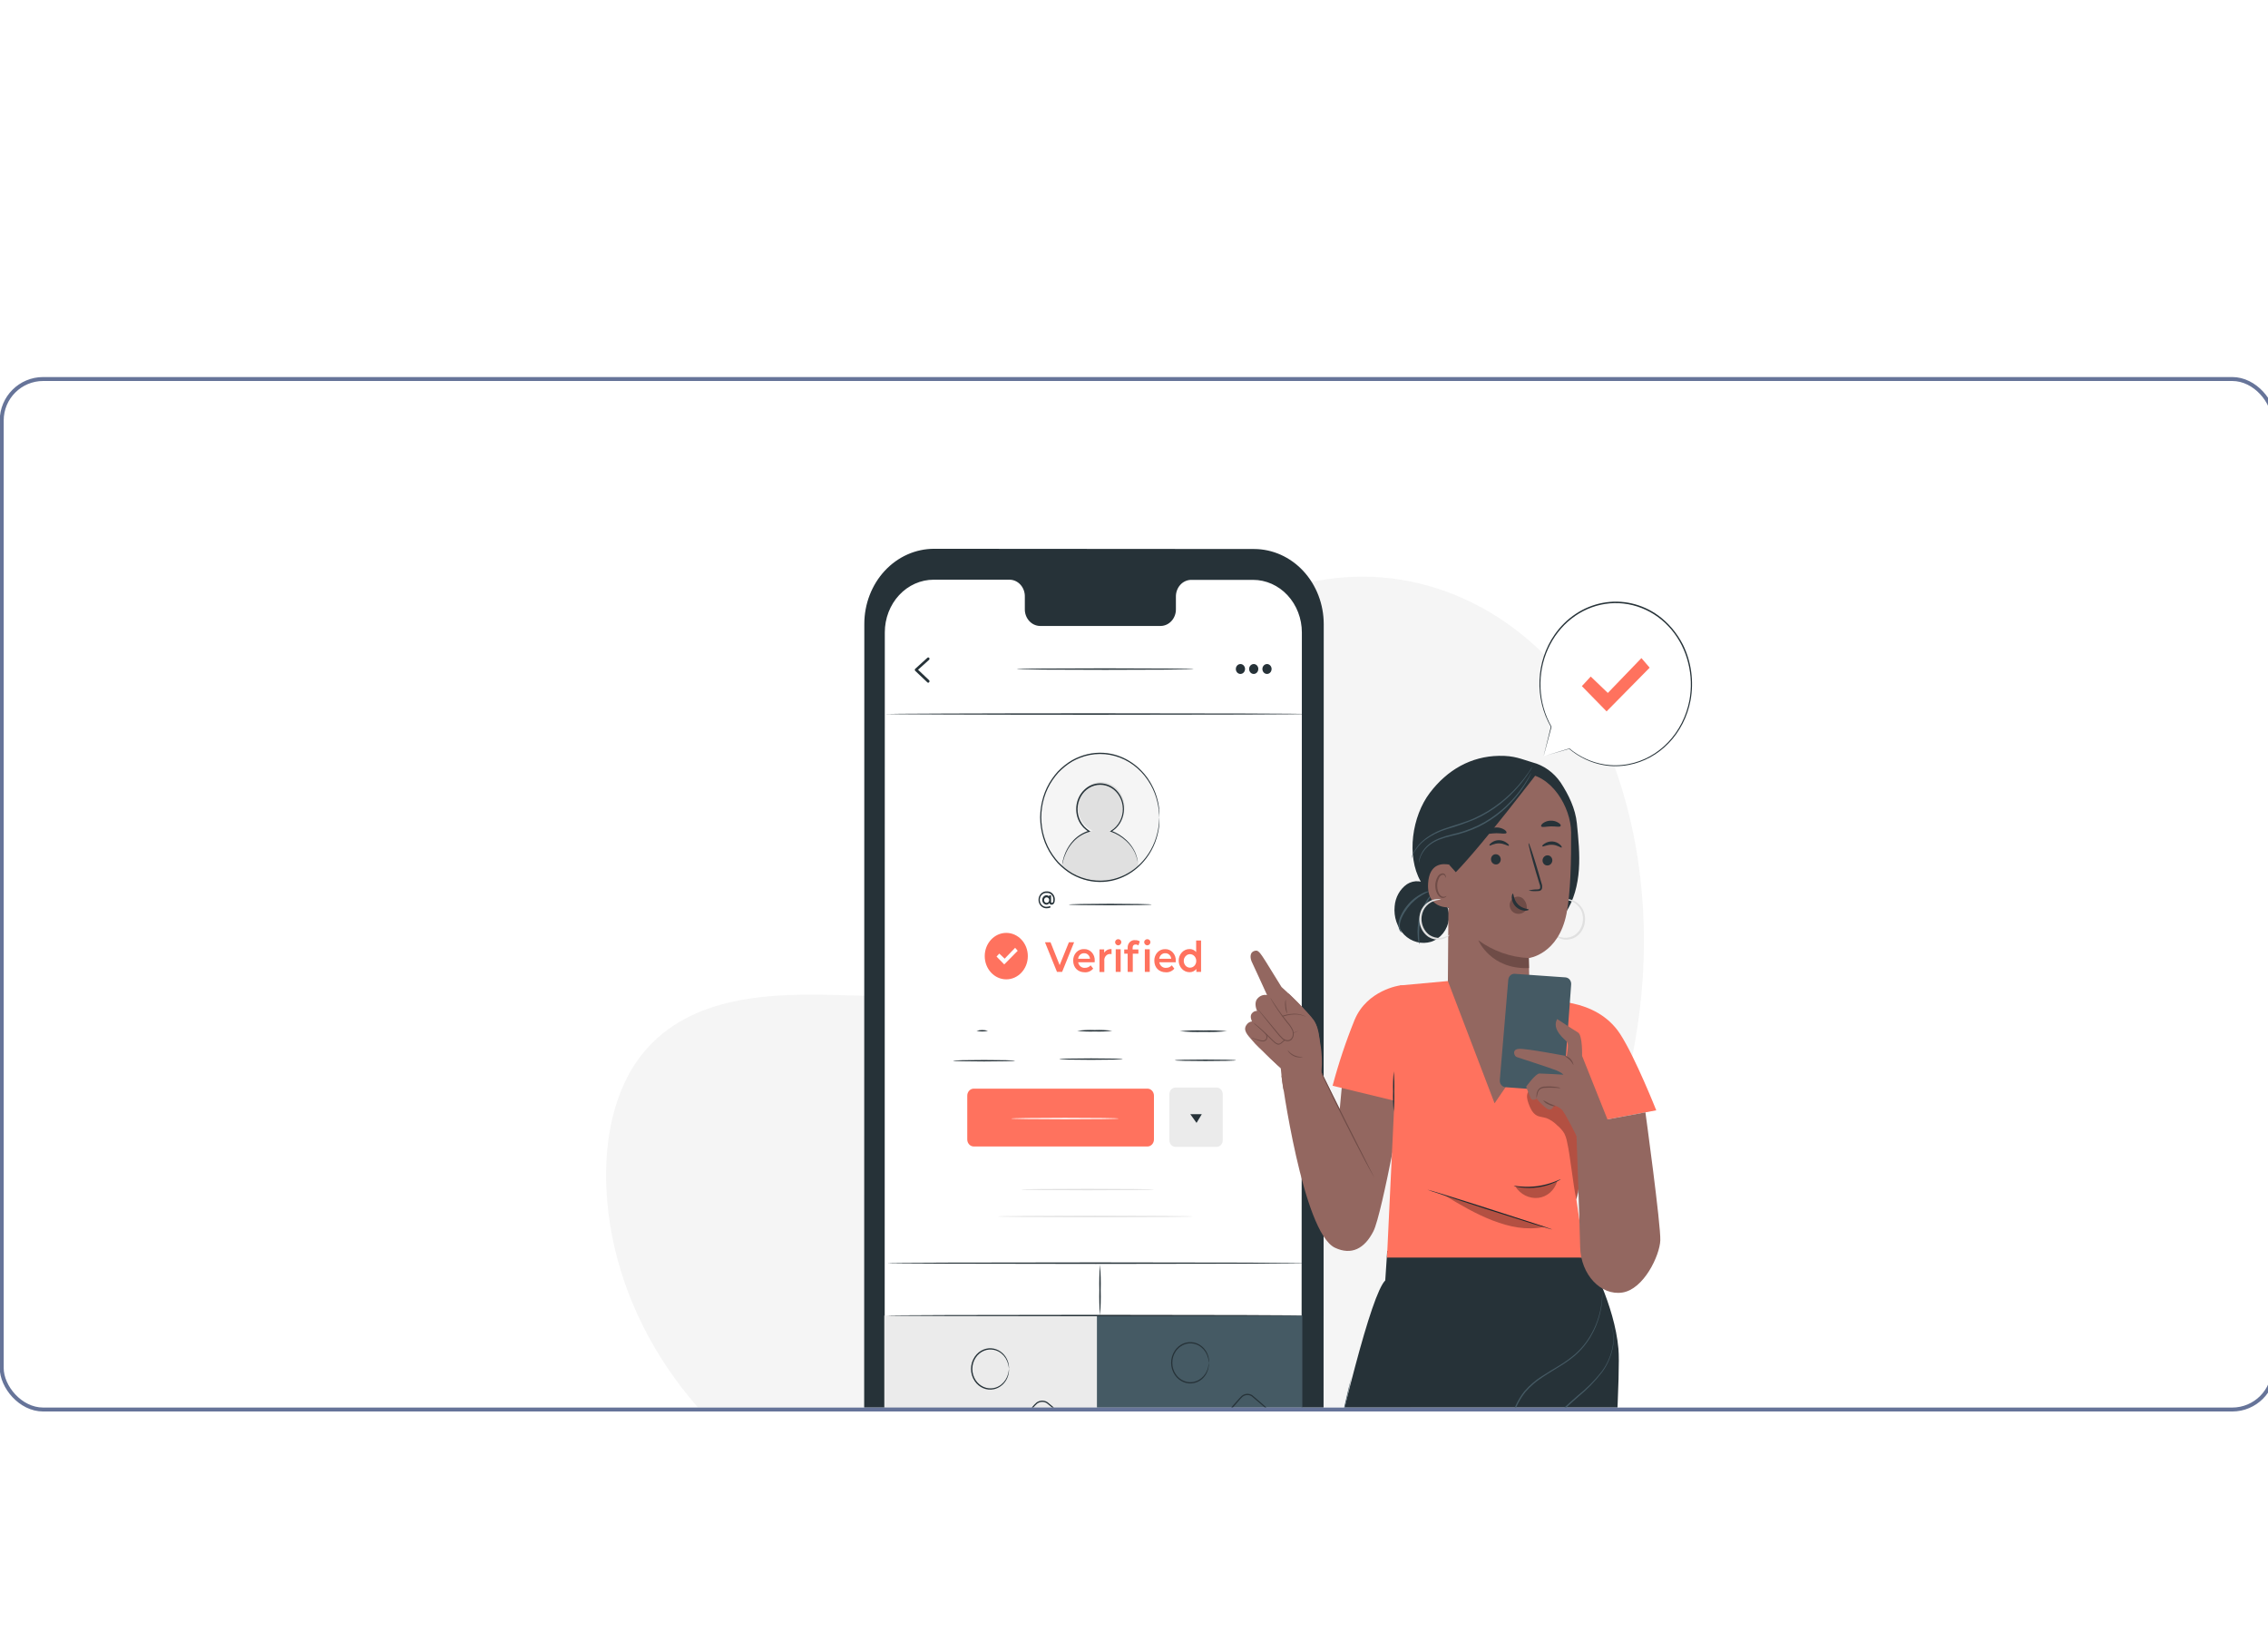 <svg width="452" height="325" viewBox="110.625 110.5 229.75 104" fill="none" xmlns="http://www.w3.org/2000/svg">
<g filter="url(#filter0_dd_2594_25971)">
<g clip-path="url(#clip0_2594_25971)">
<rect x="107" y="106.5" width="229.75" height="104" rx="4" fill="white"/>
<path d="M268.704 141.968L268.074 140.849C262.749 131.388 253.124 125.686 242.976 126.377C241.667 126.465 240.366 126.658 239.083 126.953C229.864 129.077 221.837 136.604 218.508 146.241C216.552 151.908 216.004 158.433 212.28 162.93C207.446 168.784 199.241 168.968 192.024 168.725C184.808 168.482 176.6 168.691 171.784 174.568C168.771 178.25 167.814 183.483 168.058 188.413C168.699 201.464 177.14 213.133 187.86 218.933C198.579 224.734 211.214 225.255 222.951 222.703C239.395 219.129 255.032 209.313 264.433 194.161C273.834 179.008 276.227 158.332 268.704 141.968Z" fill="#F5F5F5"/>
<path d="M233.639 226.388L201.221 226.365C200.294 226.365 199.376 226.168 198.52 225.785C197.664 225.402 196.886 224.841 196.23 224.134C195.575 223.427 195.056 222.588 194.701 221.664C194.347 220.741 194.165 219.751 194.165 218.751L194.181 131.114C194.181 130.114 194.364 129.123 194.719 128.199C195.075 127.275 195.595 126.436 196.251 125.729C196.907 125.022 197.686 124.461 198.543 124.079C199.4 123.696 200.319 123.5 201.247 123.5L233.662 123.522C235.534 123.524 237.329 124.327 238.653 125.754C239.976 127.182 240.72 129.118 240.72 131.136L240.702 218.774C240.702 219.774 240.52 220.764 240.165 221.688C239.81 222.612 239.289 223.452 238.633 224.159C237.977 224.866 237.199 225.426 236.342 225.809C235.485 226.191 234.566 226.388 233.639 226.388Z" fill="#263238"/>
<path d="M233.556 126.648H227.271C227.066 126.653 226.864 126.701 226.676 126.79C226.488 126.878 226.318 127.007 226.177 127.167C226.035 127.326 225.924 127.515 225.85 127.721C225.776 127.928 225.74 128.148 225.745 128.369V129.597C225.75 129.819 225.715 130.039 225.64 130.245C225.566 130.451 225.455 130.64 225.312 130.799C225.17 130.959 225.001 131.087 224.813 131.175C224.625 131.264 224.422 131.312 224.217 131.316H211.966C211.761 131.311 211.559 131.263 211.371 131.174C211.183 131.085 211.014 130.957 210.872 130.797C210.73 130.637 210.619 130.449 210.545 130.242C210.471 130.036 210.435 129.816 210.441 129.595V128.363C210.447 128.142 210.413 127.921 210.34 127.714C210.267 127.507 210.157 127.318 210.016 127.157C209.875 126.996 209.706 126.866 209.518 126.776C209.33 126.686 209.128 126.637 208.923 126.631H206.712H201.213C200.563 126.63 199.919 126.767 199.318 127.034C198.717 127.301 198.171 127.693 197.711 128.188C197.251 128.682 196.885 129.27 196.636 129.917C196.386 130.564 196.257 131.258 196.257 131.959L196.241 217.501C196.239 218.2 196.365 218.893 196.612 219.54C196.859 220.187 197.222 220.776 197.68 221.271C198.138 221.766 198.682 222.16 199.281 222.428C199.88 222.696 200.523 222.834 201.172 222.834L233.525 222.854C234.175 222.854 234.818 222.716 235.418 222.449C236.018 222.181 236.564 221.789 237.023 221.294C237.483 220.799 237.847 220.211 238.096 219.564C238.345 218.917 238.473 218.223 238.474 217.523L238.505 131.982C238.505 131.281 238.377 130.587 238.128 129.94C237.879 129.293 237.515 128.705 237.055 128.209C236.596 127.714 236.05 127.321 235.45 127.053C234.849 126.785 234.206 126.648 233.556 126.648Z" fill="white"/>
<path d="M238.86 140.239C238.86 140.278 229.308 140.312 217.529 140.312C205.751 140.312 196.207 140.27 196.207 140.239C196.207 140.208 205.756 140.166 217.542 140.166C229.329 140.166 238.86 140.197 238.86 140.239Z" fill="#263238"/>
<path d="M200.657 137.068C200.626 137.069 200.596 137.057 200.572 137.035L199.339 135.868C199.325 135.855 199.313 135.839 199.305 135.821C199.298 135.802 199.294 135.782 199.295 135.762C199.295 135.741 199.299 135.721 199.307 135.703C199.315 135.684 199.327 135.668 199.342 135.655L200.574 134.536C200.601 134.513 200.635 134.502 200.669 134.506C200.703 134.509 200.734 134.527 200.756 134.556C200.767 134.57 200.775 134.586 200.78 134.603C200.785 134.621 200.787 134.639 200.785 134.658C200.784 134.676 200.779 134.694 200.77 134.71C200.762 134.726 200.751 134.74 200.738 134.752L199.625 135.753L200.74 136.811C200.753 136.823 200.764 136.837 200.772 136.854C200.779 136.87 200.784 136.888 200.785 136.906C200.786 136.924 200.784 136.943 200.779 136.96C200.773 136.977 200.765 136.993 200.753 137.007C200.743 137.024 200.729 137.039 200.712 137.05C200.695 137.061 200.677 137.067 200.657 137.068Z" fill="#263238"/>
<path d="M227.553 135.686C227.553 135.728 223.539 135.759 218.585 135.759C213.632 135.759 209.617 135.728 209.617 135.686C209.617 135.644 213.632 135.613 218.585 135.613C223.539 135.613 227.553 135.647 227.553 135.686Z" fill="#263238"/>
<path d="M232.749 135.678C232.749 135.778 232.721 135.875 232.67 135.958C232.619 136.041 232.546 136.105 232.46 136.143C232.375 136.181 232.281 136.191 232.19 136.172C232.1 136.153 232.017 136.105 231.951 136.034C231.886 135.964 231.841 135.874 231.823 135.776C231.805 135.679 231.815 135.577 231.85 135.485C231.885 135.393 231.945 135.315 232.022 135.259C232.099 135.204 232.189 135.174 232.282 135.174C232.405 135.174 232.524 135.227 232.612 135.322C232.699 135.416 232.749 135.544 232.749 135.678Z" fill="#263238"/>
<path d="M234.093 135.678C234.093 135.778 234.066 135.875 234.014 135.958C233.963 136.041 233.89 136.106 233.804 136.144C233.719 136.182 233.625 136.191 233.534 136.172C233.444 136.152 233.36 136.104 233.295 136.033C233.23 135.962 233.186 135.872 233.168 135.775C233.15 135.677 233.16 135.575 233.195 135.483C233.231 135.391 233.292 135.313 233.369 135.258C233.446 135.203 233.536 135.174 233.629 135.174C233.69 135.174 233.751 135.187 233.807 135.213C233.864 135.238 233.915 135.275 233.958 135.322C234.001 135.369 234.036 135.424 234.059 135.485C234.082 135.547 234.094 135.612 234.093 135.678Z" fill="#263238"/>
<path d="M235.439 135.678C235.439 135.778 235.412 135.875 235.36 135.958C235.309 136.041 235.236 136.105 235.151 136.143C235.065 136.181 234.971 136.191 234.881 136.172C234.79 136.153 234.707 136.105 234.642 136.034C234.576 135.964 234.532 135.874 234.514 135.776C234.496 135.679 234.505 135.577 234.54 135.485C234.576 135.393 234.636 135.315 234.712 135.259C234.789 135.204 234.88 135.174 234.972 135.174C235.096 135.174 235.215 135.227 235.302 135.322C235.39 135.416 235.439 135.544 235.439 135.678Z" fill="#263238"/>
<path d="M213.481 159.032C213.481 159.357 213.357 159.553 213.149 159.553C213.1 159.558 213.051 159.544 213.011 159.514C212.97 159.483 212.941 159.439 212.929 159.387C212.894 159.442 212.847 159.485 212.792 159.514C212.737 159.543 212.676 159.556 212.615 159.553C212.503 159.543 212.399 159.489 212.323 159.401C212.247 159.312 212.205 159.196 212.205 159.075C212.205 158.955 212.247 158.839 212.323 158.75C212.399 158.662 212.503 158.608 212.615 158.598C212.669 158.595 212.724 158.606 212.774 158.629C212.825 158.652 212.87 158.688 212.905 158.733V158.609H213.097V159.247C213.097 159.343 213.139 159.376 213.188 159.376C213.282 159.376 213.333 159.256 213.333 159.035C213.335 158.942 213.318 158.85 213.285 158.765C213.251 158.68 213.201 158.603 213.138 158.54C213.075 158.477 213.001 158.429 212.92 158.399C212.838 158.369 212.752 158.358 212.667 158.366C212.576 158.357 212.486 158.369 212.4 158.4C212.314 158.431 212.236 158.481 212.169 158.547C212.102 158.613 212.049 158.693 212.012 158.782C211.976 158.872 211.957 158.968 211.957 159.066C211.957 159.163 211.976 159.26 212.012 159.349C212.049 159.438 212.102 159.518 212.169 159.584C212.236 159.65 212.314 159.7 212.4 159.731C212.486 159.762 212.576 159.774 212.667 159.765C212.784 159.766 212.899 159.737 213.004 159.681L213.051 159.832C212.93 159.892 212.799 159.922 212.667 159.919C212.559 159.926 212.451 159.909 212.349 159.869C212.248 159.829 212.155 159.767 212.076 159.687C211.997 159.607 211.935 159.51 211.892 159.403C211.849 159.296 211.827 159.181 211.827 159.064C211.827 158.948 211.849 158.832 211.892 158.725C211.935 158.618 211.997 158.522 212.076 158.442C212.155 158.362 212.248 158.3 212.349 158.26C212.451 158.22 212.559 158.203 212.667 158.209C212.771 158.201 212.876 158.216 212.975 158.253C213.074 158.291 213.165 158.35 213.242 158.428C213.318 158.505 213.379 158.599 213.42 158.703C213.462 158.807 213.482 158.919 213.481 159.032ZM212.908 159.074C212.905 159.019 212.887 158.967 212.857 158.923C212.826 158.88 212.785 158.846 212.737 158.828C212.69 158.809 212.638 158.806 212.589 158.819C212.54 158.831 212.495 158.859 212.46 158.899C212.425 158.938 212.402 158.988 212.393 159.042C212.385 159.096 212.39 159.151 212.411 159.201C212.431 159.252 212.464 159.294 212.506 159.324C212.548 159.354 212.598 159.371 212.648 159.371C212.684 159.371 212.719 159.363 212.751 159.348C212.784 159.333 212.813 159.311 212.838 159.283C212.862 159.255 212.881 159.222 212.893 159.186C212.905 159.15 212.91 159.112 212.908 159.074Z" fill="#263238"/>
<path d="M223.287 159.541C223.287 159.58 221.409 159.614 219.094 159.614C216.779 159.614 214.903 159.58 214.903 159.541C214.903 159.502 216.779 159.465 219.094 159.465C221.409 159.465 223.287 159.499 223.287 159.541Z" fill="#263238"/>
<path d="M206.708 172.329C206.326 172.426 205.928 172.426 205.546 172.329C205.928 172.232 206.326 172.232 206.708 172.329Z" fill="#263238"/>
<path d="M209.441 175.362C209.441 175.401 208.04 175.435 206.309 175.435C204.578 175.435 203.18 175.401 203.18 175.362C203.18 175.323 204.581 175.29 206.309 175.29C208.037 175.29 209.441 175.323 209.441 175.362Z" fill="#263238"/>
<path d="M219.301 172.329C218.711 172.403 218.116 172.427 217.521 172.402C216.927 172.427 216.332 172.403 215.741 172.329C216.332 172.257 216.927 172.233 217.521 172.256C218.116 172.233 218.711 172.257 219.301 172.329Z" fill="#263238"/>
<path d="M220.355 175.2C220.355 175.239 218.92 175.273 217.151 175.273C215.381 175.273 213.943 175.239 213.943 175.2C213.943 175.161 215.378 175.127 217.151 175.127C218.923 175.127 220.355 175.161 220.355 175.2Z" fill="#263238"/>
<path d="M230.928 172.371C230.129 172.443 229.328 172.467 228.527 172.444C227.727 172.467 226.925 172.443 226.127 172.371C226.925 172.297 227.727 172.273 228.527 172.298C229.328 172.273 230.129 172.297 230.928 172.371Z" fill="#263238"/>
<path d="M231.824 175.32C231.824 175.362 230.441 175.393 228.734 175.393C227.026 175.393 225.641 175.362 225.641 175.32C225.641 175.278 227.024 175.248 228.734 175.248C230.444 175.248 231.824 175.281 231.824 175.32Z" fill="#263238"/>
<path d="M222.859 178.191H205.271C204.906 178.191 204.609 178.511 204.609 178.905V183.34C204.609 183.734 204.906 184.053 205.271 184.053H222.859C223.225 184.053 223.521 183.734 223.521 183.34V178.905C223.521 178.511 223.225 178.191 222.859 178.191Z" fill="#FF725E"/>
<path d="M219.945 181.222C219.945 181.261 217.511 181.294 214.509 181.294C211.507 181.294 209.06 181.261 209.06 181.222C209.06 181.183 211.494 181.149 214.509 181.149C217.524 181.149 219.945 181.18 219.945 181.222Z" fill="white"/>
<path d="M229.874 178.082H225.701C225.361 178.082 225.086 178.379 225.086 178.745V183.427C225.086 183.793 225.361 184.09 225.701 184.09H229.874C230.213 184.09 230.489 183.793 230.489 183.427V178.745C230.489 178.379 230.213 178.082 229.874 178.082Z" fill="#EBEBEB"/>
<path d="M227.203 180.78H228.368L227.836 181.661L227.203 180.78Z" fill="#263238"/>
<path d="M223.521 188.413C223.521 188.455 220.514 188.486 216.805 188.486C213.097 188.486 210.09 188.455 210.09 188.413C210.09 188.371 213.097 188.34 216.805 188.34C220.514 188.34 223.521 188.374 223.521 188.413Z" fill="#E0E0E0"/>
<path d="M227.429 191.142C227.429 191.181 223.018 191.214 217.569 191.214C212.119 191.214 207.708 191.181 207.708 191.142C207.708 191.102 212.119 191.069 217.569 191.069C223.018 191.069 227.429 191.102 227.429 191.142Z" fill="#E0E0E0"/>
<path d="M238.763 195.87C238.763 195.912 229.305 195.946 217.636 195.946C205.966 195.946 196.508 195.912 196.508 195.87C196.508 195.828 205.966 195.797 217.636 195.797C229.305 195.797 238.763 195.831 238.763 195.87Z" fill="#263238"/>
<path d="M218.056 201.178C217.989 200.32 217.967 199.459 217.989 198.598C217.967 197.739 217.989 196.878 218.056 196.021C218.124 196.878 218.147 197.739 218.124 198.598C218.147 199.459 218.124 200.32 218.056 201.178Z" fill="#263238"/>
<path d="M215.433 163.361L214.218 166.366H213.699L212.482 163.361H213.043L213.969 165.678L214.906 163.361H215.433Z" fill="#FF725E"/>
<path d="M217.511 165.392H215.843C215.874 165.561 215.961 165.711 216.089 165.815C216.216 165.918 216.374 165.967 216.533 165.952C216.64 165.956 216.747 165.937 216.846 165.894C216.945 165.851 217.035 165.786 217.109 165.703L217.369 166.033C217.26 166.159 217.127 166.258 216.979 166.322C216.831 166.387 216.672 166.415 216.512 166.405C215.801 166.405 215.34 165.913 215.34 165.23C215.334 165.072 215.36 164.915 215.414 164.769C215.468 164.622 215.549 164.49 215.654 164.379C215.758 164.269 215.882 164.183 216.019 164.127C216.156 164.071 216.302 164.046 216.448 164.055C216.592 164.049 216.736 164.076 216.87 164.134C217.005 164.191 217.126 164.279 217.227 164.39C217.329 164.502 217.407 164.635 217.458 164.781C217.508 164.927 217.53 165.083 217.522 165.238C217.519 165.275 217.514 165.339 217.511 165.392ZM215.84 165.034H217.044C217.03 164.876 216.96 164.729 216.848 164.625C216.737 164.521 216.592 164.467 216.445 164.474C216.297 164.468 216.153 164.523 216.041 164.626C215.929 164.73 215.857 164.876 215.84 165.034Z" fill="#FF725E"/>
<path d="M219.226 164.055V164.564C219.189 164.556 219.15 164.551 219.112 164.55C219.026 164.543 218.939 164.557 218.859 164.59C218.778 164.624 218.705 164.677 218.646 164.745C218.587 164.812 218.542 164.894 218.516 164.983C218.49 165.072 218.482 165.166 218.494 165.258V166.377H218.004V164.085H218.479V164.418C218.564 164.294 218.678 164.195 218.808 164.131C218.939 164.068 219.083 164.041 219.226 164.055Z" fill="#FF725E"/>
<path d="M219.582 163.375C219.582 163.331 219.591 163.287 219.607 163.247C219.624 163.206 219.648 163.17 219.677 163.14C219.707 163.11 219.743 163.087 219.781 163.072C219.82 163.057 219.86 163.05 219.901 163.053C219.941 163.05 219.981 163.055 220.019 163.069C220.057 163.083 220.091 163.105 220.121 163.133C220.151 163.162 220.175 163.197 220.191 163.236C220.208 163.275 220.217 163.318 220.218 163.361C220.211 163.446 220.174 163.526 220.115 163.584C220.056 163.642 219.98 163.674 219.9 163.674C219.82 163.674 219.743 163.642 219.685 163.584C219.626 163.526 219.589 163.446 219.582 163.361V163.375ZM219.649 164.074H220.148V166.366H219.649V164.074Z" fill="#FF725E"/>
<path d="M221.637 163.151C221.796 163.143 221.953 163.187 222.088 163.277L221.948 163.68C221.868 163.619 221.772 163.586 221.673 163.585C221.466 163.585 221.359 163.708 221.359 163.954V164.091H221.946V164.519H221.377V166.366H220.858V164.519H220.511V164.091H220.858V163.946C220.85 163.835 220.865 163.724 220.902 163.62C220.939 163.517 220.996 163.423 221.071 163.347C221.146 163.271 221.235 163.214 221.333 163.18C221.431 163.146 221.535 163.136 221.637 163.151ZM222.53 163.375C222.53 163.331 222.538 163.287 222.555 163.247C222.571 163.206 222.595 163.17 222.625 163.14C222.655 163.11 222.69 163.087 222.729 163.072C222.767 163.057 222.808 163.05 222.849 163.053C222.889 163.05 222.929 163.055 222.966 163.069C223.004 163.083 223.039 163.105 223.069 163.133C223.098 163.162 223.122 163.197 223.139 163.236C223.155 163.275 223.164 163.318 223.165 163.361C223.158 163.446 223.122 163.526 223.063 163.584C223.004 163.642 222.927 163.674 222.847 163.674C222.768 163.674 222.691 163.642 222.632 163.584C222.573 163.526 222.537 163.446 222.53 163.361V163.375ZM222.597 164.074H223.095V166.366H222.597V164.074Z" fill="#FF725E"/>
<path d="M225.727 165.392H224.061C224.092 165.561 224.179 165.711 224.306 165.814C224.433 165.918 224.591 165.967 224.749 165.952C224.856 165.956 224.963 165.935 225.063 165.892C225.162 165.85 225.252 165.785 225.328 165.703L225.587 166.033C225.479 166.16 225.346 166.259 225.198 166.323C225.05 166.387 224.89 166.415 224.731 166.405C224.02 166.405 223.558 165.913 223.558 165.23C223.554 165.074 223.58 164.919 223.634 164.774C223.688 164.629 223.768 164.498 223.871 164.388C223.974 164.278 224.097 164.193 224.232 164.136C224.367 164.08 224.511 164.054 224.656 164.06C224.8 164.055 224.944 164.081 225.079 164.139C225.213 164.197 225.334 164.284 225.436 164.396C225.537 164.507 225.615 164.64 225.666 164.786C225.717 164.932 225.738 165.088 225.73 165.244C225.735 165.275 225.733 165.339 225.727 165.392ZM224.056 165.034H225.271C225.256 164.875 225.185 164.729 225.073 164.625C224.961 164.521 224.816 164.467 224.669 164.474C224.52 164.467 224.374 164.52 224.26 164.624C224.147 164.728 224.074 164.875 224.056 165.034Z" fill="#FF725E"/>
<path d="M228.295 163.182V166.366H227.818V166.069C227.731 166.177 227.622 166.262 227.501 166.318C227.379 166.375 227.247 166.4 227.115 166.394C226.826 166.394 226.55 166.27 226.346 166.051C226.142 165.831 226.027 165.532 226.027 165.222C226.027 164.911 226.142 164.612 226.346 164.392C226.55 164.173 226.826 164.049 227.115 164.049C227.242 164.043 227.37 164.067 227.488 164.121C227.606 164.174 227.711 164.254 227.797 164.357V163.182H228.295ZM227.805 165.219C227.799 165.085 227.757 164.957 227.683 164.849C227.61 164.741 227.509 164.659 227.393 164.612C227.277 164.566 227.151 164.557 227.03 164.587C226.909 164.617 226.8 164.685 226.714 164.781C226.629 164.878 226.571 165 226.549 165.131C226.527 165.262 226.542 165.398 226.59 165.521C226.639 165.644 226.72 165.748 226.823 165.822C226.927 165.896 227.048 165.935 227.172 165.935C227.258 165.937 227.344 165.919 227.423 165.883C227.503 165.848 227.575 165.794 227.634 165.727C227.694 165.66 227.74 165.58 227.769 165.492C227.798 165.405 227.811 165.312 227.805 165.219Z" fill="#FF725E"/>
<path d="M208.561 167.119C209.766 167.119 210.744 166.065 210.744 164.765C210.744 163.466 209.766 162.412 208.561 162.412C207.356 162.412 206.379 163.466 206.379 164.765C206.379 166.065 207.356 167.119 208.561 167.119Z" fill="#FF725E"/>
<path d="M207.575 164.81L207.855 164.508L208.398 165.025L209.459 163.923L209.719 164.225L208.356 165.607L207.575 164.81Z" fill="white"/>
<path d="M217.942 222.843H200.816C199.591 222.838 198.417 222.31 197.553 221.373C196.689 220.437 196.205 219.169 196.207 217.848V201.179H217.955L217.942 222.843Z" fill="#EBEBEB"/>
<path d="M233.738 222.887L217.745 222.843V201.179H238.551V217.708C238.525 219.074 238.009 220.377 237.111 221.342C236.214 222.308 235.005 222.862 233.738 222.887Z" fill="#455A64"/>
<path d="M238.764 201.179C238.764 201.218 229.305 201.251 217.639 201.251C205.972 201.251 196.511 201.218 196.511 201.179C196.511 201.14 205.967 201.106 217.639 201.106C229.311 201.106 238.764 201.14 238.764 201.179Z" fill="#263238"/>
<path d="M217.321 213.863C217.321 213.863 217.298 213.863 217.262 213.824L217.098 213.695L216.481 213.197L214.223 211.339C213.748 210.95 213.224 210.499 212.666 210.06C212.517 209.967 212.347 209.921 212.175 209.927C212.003 209.934 211.836 209.992 211.693 210.096C211.549 210.225 211.414 210.364 211.288 210.513L210.876 210.964L207.243 214.921L207.02 215.164L206.978 215.209L206.931 215.172L204.835 213.494L203.838 212.69C203.702 212.551 203.531 212.459 203.346 212.426C203.161 212.392 202.971 212.419 202.8 212.503C202.64 212.603 202.495 212.728 202.369 212.875L201.96 213.286L201.181 214.07L199.78 215.469L197.748 217.489L197.19 218.032L197.045 218.172C197.012 218.204 196.994 218.218 196.99 218.214C197.003 218.194 197.018 218.177 197.034 218.161L197.172 218.013L197.712 217.453L199.715 215.399L201.106 213.983L201.884 213.197L202.292 212.783L202.499 212.573C202.577 212.497 202.664 212.434 202.759 212.385C202.948 212.287 203.161 212.253 203.369 212.29C203.474 212.308 203.575 212.344 203.67 212.397C203.762 212.45 203.849 212.512 203.929 212.584L204.928 213.382L207.027 215.061H206.939L207.162 214.814L210.795 210.866L211.21 210.418C211.341 210.263 211.483 210.119 211.633 209.987C211.795 209.872 211.984 209.807 212.178 209.801C212.372 209.795 212.563 209.848 212.731 209.954C213.307 210.415 213.81 210.858 214.288 211.255L216.52 213.149L217.124 213.67L217.277 213.81C217.294 213.825 217.309 213.843 217.321 213.863Z" fill="#263238"/>
<path d="M208.835 206.587C208.819 206.587 208.835 206.408 208.749 206.098C208.637 205.663 208.394 205.281 208.059 205.012C207.829 204.827 207.563 204.703 207.28 204.651C206.959 204.589 206.629 204.62 206.323 204.74C205.984 204.874 205.689 205.114 205.477 205.429C205.248 205.765 205.124 206.171 205.124 206.589C205.124 207.006 205.248 207.412 205.477 207.749C205.68 208.046 205.957 208.277 206.276 208.415C206.594 208.552 206.942 208.591 207.28 208.526C207.563 208.474 207.83 208.349 208.059 208.163C208.394 207.894 208.637 207.512 208.749 207.077C208.827 206.769 208.819 206.587 208.835 206.587C208.839 206.631 208.839 206.675 208.835 206.719C208.835 206.844 208.822 206.969 208.796 207.091C208.699 207.549 208.458 207.957 208.113 208.244C207.876 208.445 207.597 208.582 207.301 208.644C206.941 208.719 206.569 208.683 206.227 208.539C205.885 208.396 205.588 208.151 205.37 207.833C205.123 207.473 204.989 207.037 204.989 206.589C204.989 206.141 205.123 205.705 205.37 205.345C205.599 205.009 205.915 204.755 206.279 204.615C206.607 204.489 206.959 204.46 207.301 204.531C207.597 204.594 207.875 204.731 208.113 204.931C208.457 205.218 208.699 205.626 208.796 206.084C208.822 206.207 208.835 206.332 208.835 206.459C208.839 206.501 208.839 206.544 208.835 206.587Z" fill="#263238"/>
<path d="M237.908 213.169C237.908 213.169 237.887 213.169 237.851 213.13L237.695 213.004L237.098 212.503L234.921 210.642C234.464 210.253 233.961 209.803 233.424 209.363C233.28 209.27 233.114 209.226 232.947 209.235C232.779 209.245 232.618 209.308 232.484 209.417C232.348 209.547 232.219 209.686 232.098 209.834L231.703 210.284L228.229 214.227L228.011 214.47L227.969 214.518L227.92 214.479L225.899 212.8L224.938 211.997C224.809 211.857 224.642 211.764 224.461 211.733C224.28 211.702 224.095 211.734 223.932 211.823C223.779 211.928 223.641 212.054 223.519 212.198L223.127 212.609L222.377 213.39L221.03 214.789L219.082 216.804L218.547 217.347L218.404 217.484C218.373 217.515 218.355 217.531 218.353 217.529C218.365 217.509 218.38 217.491 218.397 217.476C218.43 217.434 218.474 217.386 218.526 217.327L219.045 216.768L220.966 214.719L222.299 213.306C222.541 213.054 222.787 212.791 223.044 212.52L223.433 212.109L223.633 211.899C223.704 211.824 223.785 211.76 223.872 211.708C224.055 211.604 224.264 211.566 224.469 211.599C224.572 211.615 224.672 211.65 224.765 211.703C224.856 211.756 224.943 211.819 225.024 211.89L225.984 212.691L228.008 214.369H227.917L228.135 214.123L231.618 210.189L232.015 209.741C232.141 209.589 232.276 209.445 232.42 209.31C232.573 209.188 232.756 209.118 232.947 209.109C233.137 209.099 233.326 209.151 233.489 209.257C234.047 209.719 234.527 210.161 234.989 210.558L237.137 212.456L237.716 212.979L237.864 213.116L237.908 213.169Z" fill="#263238"/>
<path d="M229.084 205.964C229.071 205.964 229.084 205.785 229.001 205.477C228.891 205.042 228.648 204.659 228.311 204.391C228.117 204.235 227.896 204.121 227.661 204.058C227.427 203.994 227.182 203.981 226.943 204.019C226.703 204.058 226.473 204.147 226.266 204.282C226.058 204.417 225.878 204.595 225.734 204.805C225.505 205.141 225.382 205.548 225.382 205.965C225.382 206.382 225.505 206.789 225.734 207.125C225.946 207.44 226.241 207.679 226.58 207.811C226.867 207.925 227.176 207.959 227.479 207.91C227.782 207.861 228.068 207.731 228.311 207.531C228.647 207.262 228.89 206.88 229.001 206.445C229.037 206.283 229.065 206.12 229.084 205.955C229.091 205.999 229.091 206.043 229.084 206.087C229.085 206.212 229.072 206.337 229.045 206.459C228.956 206.918 228.722 207.329 228.384 207.623C228.145 207.822 227.867 207.958 227.572 208.02C227.23 208.093 226.876 208.064 226.549 207.936C226.186 207.797 225.869 207.544 225.641 207.209C225.393 206.849 225.26 206.413 225.26 205.965C225.26 205.517 225.393 205.081 225.641 204.721C225.859 204.403 226.156 204.158 226.497 204.014C226.839 203.871 227.212 203.835 227.572 203.91C227.867 203.972 228.145 204.108 228.384 204.307C228.729 204.595 228.97 205.004 229.066 205.463C229.092 205.585 229.105 205.71 229.105 205.835C229.105 205.879 229.098 205.922 229.084 205.964Z" fill="#263238"/>
<path d="M218.064 157.196C221.383 157.196 224.073 154.295 224.073 150.716C224.073 147.136 221.383 144.235 218.064 144.235C214.744 144.235 212.054 147.136 212.054 150.716C212.054 154.295 214.744 157.196 218.064 157.196Z" fill="#F5F5F5"/>
<path d="M221.949 155.632C221.846 154.604 221.389 153.655 220.668 152.973C219.947 152.292 219.015 151.927 218.056 151.952C215.923 151.952 214.462 153.693 214.164 155.646C214.164 155.646 215.482 157.218 218.056 157.196C220.631 157.174 221.949 155.632 221.949 155.632Z" fill="#E0E0E0"/>
<path d="M220.509 150.082C220.717 148.693 219.842 147.385 218.553 147.16C217.265 146.936 216.052 147.88 215.844 149.269C215.636 150.658 216.511 151.966 217.799 152.191C219.088 152.415 220.301 151.471 220.509 150.082Z" fill="#E0E0E0"/>
<path d="M221.92 155.411C221.847 154.996 221.724 154.594 221.554 154.213C221.336 153.788 221.047 153.408 220.703 153.094C220.251 152.682 219.731 152.367 219.169 152.165L219.045 152.123L219.159 152.059C219.555 151.826 219.881 151.476 220.096 151.048C220.283 150.672 220.377 150.25 220.368 149.823C220.358 149.395 220.247 148.978 220.043 148.612C219.84 148.245 219.552 147.941 219.207 147.731C218.863 147.52 218.473 147.409 218.077 147.409C217.681 147.409 217.291 147.52 216.947 147.731C216.602 147.941 216.314 148.245 216.111 148.612C215.907 148.978 215.796 149.395 215.786 149.823C215.777 150.25 215.871 150.672 216.058 151.048C216.167 151.267 216.305 151.467 216.468 151.642C216.626 151.805 216.8 151.95 216.987 152.073L217.091 152.143L216.972 152.179C216.397 152.342 215.869 152.656 215.435 153.094C215.106 153.43 214.834 153.826 214.631 154.264C214.5 154.544 214.394 154.837 214.314 155.139C214.286 155.243 214.268 155.324 214.255 155.377C214.251 155.405 214.244 155.433 214.234 155.458C214.229 155.431 214.229 155.402 214.234 155.375C214.234 155.319 214.255 155.235 214.278 155.131C214.346 154.822 214.444 154.522 214.571 154.236C214.768 153.783 215.039 153.373 215.371 153.024C215.808 152.57 216.343 152.24 216.927 152.064L216.912 152.171C216.716 152.046 216.533 151.899 216.367 151.731C216.194 151.548 216.047 151.339 215.931 151.11C215.674 150.594 215.586 149.999 215.68 149.422C215.774 148.845 216.045 148.319 216.45 147.928C216.893 147.498 217.469 147.26 218.065 147.26C218.662 147.26 219.237 147.498 219.681 147.928C219.97 148.209 220.192 148.561 220.328 148.954C220.465 149.347 220.511 149.77 220.462 150.186C220.414 150.603 220.273 151 220.052 151.345C219.83 151.69 219.535 151.973 219.19 152.168V152.059C219.763 152.27 220.292 152.6 220.747 153.03C221.096 153.357 221.384 153.753 221.596 154.196C221.67 154.361 221.731 154.531 221.78 154.706C221.82 154.832 221.851 154.963 221.871 155.095C221.884 155.193 221.894 155.274 221.902 155.341C221.91 155.408 221.925 155.411 221.92 155.411Z" fill="#263238"/>
<path d="M224.074 150.715C224.066 150.68 224.061 150.645 224.061 150.609C224.061 150.533 224.061 150.433 224.04 150.304L224.027 150.077C224.027 149.993 224.001 149.904 223.986 149.797C223.959 149.571 223.916 149.348 223.858 149.129C223.718 148.525 223.493 147.947 223.192 147.416C222.479 146.133 221.374 145.158 220.067 144.658C218.76 144.158 217.333 144.165 216.03 144.677C215.763 144.78 215.502 144.904 215.251 145.046C214.997 145.196 214.754 145.365 214.522 145.552C214.285 145.742 214.059 145.949 213.847 146.171C213.638 146.405 213.443 146.653 213.263 146.915C212.895 147.451 212.608 148.047 212.415 148.681C212.007 149.995 212.007 151.416 212.415 152.73C212.608 153.365 212.895 153.962 213.263 154.498C213.443 154.76 213.638 155.008 213.847 155.243C214.059 155.465 214.285 155.671 214.522 155.861C214.754 156.047 214.998 156.217 215.251 156.368C216.445 157.046 217.815 157.276 219.143 157.02C219.978 156.854 220.77 156.5 221.468 155.981C222.166 155.461 222.755 154.788 223.194 154.006C223.496 153.474 223.721 152.895 223.861 152.291C223.919 152.072 223.961 151.85 223.988 151.625C224.004 151.527 224.019 151.437 224.03 151.345L224.043 151.118C224.043 150.989 224.058 150.889 224.063 150.81C224.064 150.775 224.068 150.741 224.076 150.707C224.08 150.742 224.08 150.778 224.076 150.813C224.076 150.889 224.076 150.992 224.076 151.121C224.076 151.191 224.076 151.266 224.076 151.348C224.076 151.429 224.053 151.524 224.043 151.627C224.019 151.855 223.98 152.08 223.926 152.302C223.791 152.915 223.571 153.503 223.272 154.045C222.835 154.843 222.245 155.532 221.542 156.066C220.84 156.6 220.04 156.967 219.195 157.143C218.127 157.358 217.025 157.262 216.004 156.863C215.731 156.757 215.466 156.632 215.21 156.488C214.95 156.335 214.7 156.163 214.462 155.973C214.219 155.779 213.988 155.568 213.772 155.341C213.557 155.103 213.358 154.849 213.175 154.582C212.796 154.034 212.502 153.424 212.303 152.775C212.104 152.106 211.998 151.409 211.989 150.707C211.998 150.003 212.104 149.305 212.306 148.636C212.503 147.988 212.796 147.378 213.175 146.831C213.358 146.563 213.557 146.309 213.772 146.07C213.99 145.845 214.22 145.635 214.462 145.441C214.7 145.25 214.95 145.078 215.21 144.926C215.466 144.782 215.731 144.656 216.004 144.551C217.024 144.152 218.126 144.055 219.193 144.271C220.037 144.446 220.838 144.813 221.541 145.347C222.245 145.881 222.835 146.57 223.272 147.369C223.571 147.91 223.791 148.496 223.926 149.109C223.98 149.331 224.019 149.558 224.043 149.786C224.043 149.884 224.069 149.976 224.076 150.066C224.084 150.156 224.076 150.226 224.076 150.295C224.076 150.424 224.076 150.528 224.076 150.603C224.079 150.641 224.078 150.678 224.074 150.715Z" fill="#263238"/>
<path d="M267.534 195.308C267.534 195.308 270.18 200.045 270.575 204.556C270.969 209.067 268.175 245.516 268.175 245.516H235.245C235.245 245.516 244.068 200.507 246.953 197.619L247.151 194.625L267.534 195.308Z" fill="#263238"/>
<path d="M268.941 198.92C268.948 199.132 268.944 199.344 268.928 199.556C268.89 200.163 268.784 200.763 268.614 201.344C268.347 202.267 267.931 203.132 267.384 203.898C267.043 204.378 266.651 204.813 266.216 205.194C265.725 205.61 265.204 205.985 264.659 206.313C264.091 206.671 263.484 207.018 262.876 207.433C262.24 207.838 261.661 208.339 261.156 208.921C260.64 209.567 260.242 210.313 259.983 211.118C259.724 211.981 259.544 212.869 259.446 213.771C259.329 214.694 259.254 215.648 259.137 216.622C259.032 217.62 258.823 218.602 258.514 219.549C258.179 220.534 257.632 221.419 256.918 222.132C256.171 222.841 255.325 223.42 254.412 223.847C252.595 224.745 250.685 225.319 249.074 226.365C248.284 226.87 247.592 227.535 247.037 228.324C246.53 229.103 246.14 229.963 245.882 230.873C245.363 232.647 245.13 234.419 244.699 236.022C244.642 236.221 244.585 236.419 244.53 236.615C244.476 236.811 244.403 236.999 244.341 237.189C244.208 237.558 244.057 237.919 243.889 238.272C243.736 238.622 243.542 238.941 243.37 239.26C243.274 239.413 243.176 239.565 243.08 239.713L242.937 239.934L242.781 240.144C242.05 241.15 241.174 242.024 240.186 242.732C239.443 243.268 238.641 243.704 237.799 244.03C237.267 244.232 236.721 244.388 236.167 244.498L235.734 244.568L235.583 244.587L235.731 244.554L236.162 244.47C236.712 244.349 237.253 244.184 237.781 243.977C239.728 243.197 241.435 241.847 242.711 240.079L242.864 239.872L243.007 239.651L243.293 239.201C243.464 238.885 243.656 238.568 243.811 238.219C243.977 237.87 244.125 237.512 244.255 237.147C244.318 236.959 244.377 236.769 244.439 236.587C244.502 236.405 244.551 236.195 244.606 235.997C245.031 234.405 245.249 232.639 245.778 230.84C246.04 229.916 246.435 229.042 246.949 228.251C247.513 227.443 248.218 226.761 249.025 226.245C250.657 225.179 252.562 224.605 254.373 223.71C255.274 223.294 256.108 222.727 256.846 222.031C257.542 221.336 258.075 220.473 258.403 219.513C258.705 218.567 258.907 217.588 259.005 216.594C259.122 215.626 259.199 214.672 259.319 213.745C259.42 212.836 259.602 211.939 259.864 211.067C260.131 210.247 260.539 209.488 261.065 208.829C261.58 208.241 262.17 207.735 262.817 207.326C263.429 206.923 264.039 206.576 264.605 206.227C265.149 205.897 265.67 205.523 266.162 205.107C266.592 204.733 266.981 204.307 267.321 203.837C267.866 203.081 268.285 202.229 268.559 201.318C268.736 200.743 268.85 200.148 268.899 199.544C268.92 199.337 268.92 199.181 268.928 199.072C268.935 198.962 268.941 198.92 268.941 198.92Z" fill="#455A64"/>
<path d="M269.864 202.233C269.883 202.28 269.9 202.328 269.914 202.376C269.961 202.515 269.998 202.657 270.025 202.801C270.126 203.364 270.116 203.942 269.997 204.5C269.811 205.384 269.442 206.211 268.92 206.92C268.213 207.838 267.411 208.665 266.53 209.386C265.588 210.225 264.516 211.123 263.694 212.394C263.268 213.046 262.969 213.785 262.817 214.565C262.673 215.397 262.587 216.238 262.557 217.084C262.526 217.982 262.411 218.874 262.212 219.747C261.994 220.657 261.676 221.536 261.265 222.364C260.399 224.113 259.143 225.602 257.611 226.698C256.026 227.818 254.238 228.355 252.668 229.197C251.89 229.592 251.174 230.115 250.545 230.747C249.962 231.374 249.49 232.111 249.154 232.921C248.487 234.505 248.212 236.153 247.841 237.653C247.669 238.382 247.458 239.1 247.208 239.802C246.97 240.448 246.667 241.064 246.303 241.638C245.965 242.154 245.571 242.623 245.13 243.037C244.927 243.241 244.707 243.409 244.502 243.583C244.297 243.756 244.079 243.899 243.861 244.022C243.136 244.481 242.347 244.811 241.525 245.001C241.009 245.117 240.483 245.176 239.955 245.178L239.545 245.155H239.955C240.479 245.14 241 245.072 241.512 244.951C242.322 244.751 243.098 244.416 243.811 243.958C244.024 243.835 244.224 243.678 244.439 243.518C244.655 243.359 244.86 243.177 245.06 242.973C245.494 242.557 245.881 242.088 246.212 241.574C246.568 241.004 246.866 240.394 247.099 239.755C247.344 239.055 247.551 238.342 247.719 237.617C248.088 236.123 248.355 234.466 249.017 232.86C249.357 232.033 249.836 231.281 250.428 230.641C251.066 229.997 251.794 229.466 252.585 229.066C254.168 228.212 255.958 227.666 257.515 226.572C259.763 224.965 261.383 222.522 262.067 219.708C262.263 218.843 262.379 217.959 262.412 217.07C262.438 216.216 262.525 215.365 262.671 214.526C262.828 213.73 263.134 212.977 263.569 212.313C264.41 211.028 265.495 210.127 266.439 209.296C267.331 208.589 268.145 207.774 268.865 206.867C269.387 206.17 269.758 205.357 269.953 204.486C270.073 203.936 270.091 203.365 270.005 202.807C269.929 202.426 269.854 202.236 269.864 202.233Z" fill="#455A64"/>
<path d="M236.441 176.887C236.441 176.887 238.577 192.77 241.862 194.312C243.518 195.092 244.849 194.421 245.755 192.633C246.66 190.845 248.972 177.853 248.972 177.853L242.581 177.69L242.342 180.273L239.877 175.329L236.441 176.887Z" fill="#936760"/>
<path d="M245.863 187.257C245.851 187.213 245.832 187.17 245.809 187.131L245.635 186.784L244.991 185.511C244.441 184.437 243.694 182.948 242.861 181.3C242.028 179.652 241.304 178.166 240.767 177.066L240.134 175.782L239.96 175.435C239.918 175.356 239.895 175.314 239.89 175.317C239.901 175.362 239.917 175.405 239.936 175.446L240.092 175.804C240.23 176.115 240.432 176.56 240.689 177.111C241.208 178.208 241.927 179.713 242.765 181.361C243.603 183.01 244.358 184.493 244.926 185.559C245.212 186.09 245.445 186.516 245.614 186.81L245.809 187.145C245.823 187.184 245.842 187.222 245.863 187.257Z" fill="#6F4C47"/>
<path d="M268.136 180.601L266.312 189.401L267.176 195.308H247.128L248.438 167.737L253.436 167.278L265.648 169.503L268.136 180.601Z" fill="#FF725E"/>
<path d="M263.037 169.343C263.037 169.343 268.258 168.826 270.747 172.656C272.27 175.001 274.405 180.388 274.405 180.388L267.454 181.683L263.037 169.343Z" fill="#FF725E"/>
<g opacity="0.3">
<path d="M266.203 180.704C265.85 179.926 265.299 179.271 264.615 178.818C263.93 178.364 263.14 178.129 262.337 178.141C261.989 178.141 261.597 178.242 261.413 178.558C261.229 178.874 261.33 179.327 261.465 179.694C261.639 180.172 261.869 180.679 262.295 180.908C262.606 181.076 262.972 181.068 263.307 181.188C263.707 181.353 264.072 181.603 264.381 181.921C264.659 182.144 264.899 182.418 265.09 182.73C265.218 182.994 265.311 183.277 265.365 183.569C265.705 185.008 265.975 187.977 266.312 189.415L266.686 188.175C266.696 186.993 266.706 185.81 266.714 184.627C266.725 183.284 266.725 181.907 266.203 180.704Z" fill="black"/>
</g>
<path d="M259.97 188.041C259.97 188.019 260.229 188.069 260.681 188.106C261.251 188.154 261.824 188.139 262.391 188.061C262.958 187.979 263.516 187.835 264.057 187.633C264.472 187.476 264.721 187.353 264.729 187.372C264.679 187.417 264.624 187.454 264.565 187.482C264.41 187.57 264.251 187.65 264.088 187.719C263.004 188.184 261.831 188.349 260.673 188.201C260.498 188.179 260.325 188.146 260.154 188.103C260.09 188.094 260.027 188.073 259.97 188.041Z" fill="#263238"/>
<path d="M251.22 188.427C251.22 188.394 254.074 189.267 257.554 190.386C261.034 191.505 263.867 192.423 263.857 192.459C263.847 192.496 261.003 191.62 257.52 190.501C254.038 189.381 251.22 188.464 251.22 188.427Z" fill="#263238"/>
<g opacity="0.3">
<path d="M260.112 188.077C260.368 188.486 260.722 188.812 261.137 189.019C261.552 189.227 262.011 189.309 262.466 189.255C262.9 189.203 263.311 189.017 263.649 188.719C263.987 188.421 264.239 188.024 264.373 187.576C263.018 188.141 261.549 188.313 260.112 188.077Z" fill="black"/>
</g>
<g opacity="0.3">
<path d="M263.096 192.179L263.024 192.21C261.233 192.554 259.554 192.21 257.834 191.55C256.113 190.889 254.52 189.944 252.935 188.984L263.096 192.179Z" fill="black"/>
</g>
<path d="M248.438 167.737C248.438 167.737 245.132 168.173 243.85 171.218C242.969 173.389 242.223 175.622 241.618 177.9L248.365 179.537C248.365 179.537 249.426 173.381 249.507 171.218C249.598 168.842 249.686 167.667 248.438 167.737Z" fill="#FF725E"/>
<path d="M247.802 180.511C247.742 179.833 247.723 179.152 247.745 178.471C247.726 177.791 247.748 177.111 247.81 176.434C247.87 177.111 247.889 177.791 247.867 178.471C247.886 179.152 247.864 179.833 247.802 180.511Z" fill="#263238"/>
<path d="M251.464 148.23C253.247 145.88 255.644 144.526 258.47 144.475C260.058 144.447 260.717 144.803 261.862 145.136C263.005 145.434 264.016 146.156 264.716 147.175C265.528 148.418 266.211 149.809 266.364 151.317C266.52 152.87 266.678 154.431 266.569 155.987C266.46 157.543 266.071 159.107 265.22 160.372L261.548 161.06C259.519 161.133 257.463 161.206 255.489 160.708C253.514 160.21 251.596 159.062 250.538 157.196C249.069 154.602 249.679 150.584 251.464 148.23Z" fill="#263238"/>
<path d="M264.106 162.6C264.106 162.6 264.166 162.698 264.327 162.807C264.556 162.96 264.814 163.056 265.082 163.086C265.486 163.135 265.895 163.046 266.25 162.832C266.681 162.55 266.995 162.1 267.127 161.576C267.258 161.051 267.197 160.491 266.956 160.014C266.749 159.637 266.439 159.339 266.068 159.161C265.824 159.041 265.558 158.982 265.29 158.987C265.191 158.98 265.093 159 265.004 159.046C265.352 159.061 265.693 159.146 266.011 159.298C266.338 159.481 266.608 159.763 266.79 160.109C266.989 160.54 267.035 161.034 266.918 161.499C266.802 161.963 266.53 162.365 266.156 162.628C265.843 162.827 265.482 162.924 265.118 162.907C264.766 162.877 264.422 162.772 264.106 162.6Z" fill="#E0E0E0"/>
<path d="M247.903 159.723C247.938 159.272 248.068 158.836 248.284 158.448C248.499 158.06 248.794 157.73 249.146 157.484C249.504 157.251 249.921 157.146 250.337 157.184C250.754 157.223 251.148 157.404 251.463 157.7L252.042 158.441C252.489 158.665 252.861 159.034 253.105 159.495C253.349 159.957 253.454 160.489 253.404 161.018C253.337 161.545 253.132 162.041 252.813 162.447C252.494 162.853 252.075 163.152 251.604 163.31C251.129 163.454 250.629 163.464 250.15 163.339C249.671 163.214 249.23 162.958 248.869 162.597C248.515 162.228 248.245 161.778 248.078 161.28C247.91 160.782 247.851 160.249 247.903 159.723Z" fill="#263238"/>
<path d="M248.625 162.392C248.484 162.158 248.415 161.882 248.428 161.603C248.459 161.097 248.799 160.434 249.266 159.827C249.676 159.305 250.176 158.873 250.737 158.553C251.168 158.304 251.464 158.215 251.453 158.181C251.181 158.206 250.916 158.29 250.675 158.43C250.074 158.722 249.542 159.157 249.118 159.701C248.882 159.997 248.683 160.324 248.524 160.674C248.38 160.959 248.299 161.276 248.287 161.601C248.282 161.823 248.339 162.041 248.451 162.227C248.555 162.356 248.625 162.401 248.625 162.392Z" fill="#455A64"/>
<path d="M250.408 163.562C250.468 163.562 250.219 162.362 250.571 160.946C250.924 159.53 251.667 158.618 251.609 158.581C251.415 158.743 251.251 158.942 251.124 159.169C250.787 159.695 250.539 160.28 250.39 160.898C250.24 161.516 250.191 162.157 250.244 162.793C250.255 163.058 250.311 163.318 250.408 163.562Z" fill="#455A64"/>
<path d="M261.548 167.482C261.524 166.083 261.493 164.964 261.493 164.964C261.493 164.964 264.488 164.608 265.313 160.473C265.726 158.416 265.801 155.005 265.78 152.215C265.762 149.697 263.777 146.283 260.902 146.272L259.622 146.109L254.728 148.208C254.387 148.225 254.064 148.381 253.823 148.643C253.583 148.905 253.443 149.255 253.431 149.624L253.296 167.292L258.026 179.677L261.421 174.716L261.548 167.482Z" fill="#936760"/>
<path d="M259.56 159.502C259.589 159.29 259.688 159.097 259.84 158.959C259.98 158.83 260.154 158.754 260.338 158.742C260.521 158.73 260.703 158.784 260.855 158.895C261.013 159.026 261.135 159.2 261.21 159.399C261.284 159.598 261.308 159.815 261.278 160.028C261.194 160.155 261.086 160.262 260.961 160.34C260.835 160.418 260.696 160.466 260.551 160.481C260.506 160.484 260.46 160.484 260.414 160.481C260.186 160.48 259.966 160.386 259.799 160.218C259.712 160.126 259.645 160.014 259.603 159.89C259.562 159.765 259.547 159.633 259.56 159.502Z" fill="#6F4C47"/>
<path d="M263.878 155.069C263.872 155.209 263.816 155.341 263.722 155.437C263.627 155.533 263.501 155.585 263.372 155.581C263.308 155.583 263.245 155.571 263.186 155.547C263.127 155.522 263.073 155.484 263.027 155.437C262.982 155.389 262.946 155.332 262.921 155.269C262.896 155.206 262.884 155.138 262.884 155.069C262.89 154.93 262.946 154.798 263.041 154.703C263.135 154.607 263.26 154.555 263.39 154.557C263.453 154.555 263.516 154.567 263.576 154.592C263.635 154.617 263.689 154.655 263.734 154.702C263.779 154.75 263.816 154.807 263.84 154.87C263.865 154.933 263.878 155.001 263.878 155.069Z" fill="#263238"/>
<path d="M264.828 153.763C264.763 153.827 264.402 153.505 263.867 153.483C263.333 153.461 262.928 153.718 262.874 153.645C262.819 153.573 262.915 153.489 263.092 153.365C263.332 153.207 263.612 153.132 263.893 153.15C264.171 153.166 264.438 153.277 264.654 153.466C264.809 153.603 264.859 153.732 264.828 153.763Z" fill="#263238"/>
<path d="M261.472 158.125C261.758 158.046 262.052 158.006 262.347 158.008C262.484 158.008 262.606 157.98 262.643 157.879C262.663 157.728 262.639 157.575 262.575 157.44C262.463 157.076 262.349 156.692 262.227 156.295C261.75 154.667 261.41 153.332 261.472 153.312C261.534 153.293 261.97 154.594 262.448 156.222C262.562 156.623 262.674 157.006 262.777 157.372C262.855 157.554 262.869 157.759 262.819 157.952C262.797 158.003 262.764 158.048 262.723 158.083C262.682 158.118 262.634 158.142 262.583 158.153C262.506 158.172 262.428 158.18 262.349 158.176C262.056 158.2 261.761 158.183 261.472 158.125Z" fill="#263238"/>
<path d="M261.493 164.961C259.669 164.884 257.901 164.262 256.386 163.165C256.386 163.165 257.618 166.139 261.513 165.977L261.493 164.961Z" fill="#6F4C47"/>
<path d="M259.879 158.43C259.967 158.43 259.936 159.054 260.398 159.527C260.86 160 261.493 159.969 261.493 160.056C261.493 160.095 261.35 160.171 261.088 160.162C260.748 160.147 260.424 160.003 260.172 159.756C259.932 159.518 259.786 159.19 259.765 158.839C259.767 158.576 259.84 158.424 259.879 158.43Z" fill="#263238"/>
<path d="M264.713 151.592C264.617 151.726 264.212 151.608 263.732 151.622C263.252 151.636 262.85 151.748 262.751 151.622C262.707 151.558 262.767 151.424 262.938 151.292C263.174 151.127 263.449 151.041 263.73 151.043C264.009 151.033 264.284 151.113 264.521 151.273C264.713 151.393 264.762 151.524 264.713 151.592Z" fill="#263238"/>
<path d="M257.663 154.919C257.656 155.06 257.702 155.198 257.79 155.303C257.878 155.408 258.001 155.471 258.132 155.478C258.195 155.484 258.259 155.477 258.319 155.456C258.379 155.436 258.435 155.403 258.483 155.359C258.532 155.315 258.571 155.261 258.6 155.2C258.629 155.14 258.646 155.073 258.651 155.005C258.658 154.864 258.612 154.726 258.524 154.621C258.436 154.516 258.313 154.453 258.182 154.446C258.119 154.439 258.055 154.446 257.995 154.467C257.934 154.487 257.878 154.52 257.83 154.564C257.781 154.608 257.742 154.662 257.713 154.723C257.684 154.784 257.667 154.851 257.663 154.919Z" fill="#263238"/>
<path d="M257.51 153.556C257.57 153.626 257.951 153.332 258.486 153.343C259.02 153.354 259.407 153.651 259.467 153.581C259.526 153.511 259.435 153.424 259.267 153.301C259.04 153.124 258.768 153.026 258.488 153.021C258.21 153.014 257.937 153.103 257.71 153.276C257.536 153.399 257.479 153.522 257.51 153.556Z" fill="#263238"/>
<path d="M257.201 152.316C257.305 152.45 257.72 152.316 258.216 152.316C258.712 152.316 259.132 152.422 259.231 152.285C259.272 152.221 259.21 152.089 259.028 151.961C258.779 151.803 258.494 151.724 258.206 151.731C257.919 151.729 257.637 151.814 257.393 151.977C257.217 152.117 257.157 152.252 257.201 152.316Z" fill="#263238"/>
<path d="M254.1 156.636C254.116 156.323 253.82 155.573 253.537 155.517C252.784 155.347 251.409 155.33 251.292 157.412C251.129 160.255 253.809 159.843 253.82 159.762C253.83 159.681 254.048 157.708 254.1 156.636Z" fill="#936760"/>
<path d="M253.153 158.665C253.14 158.665 253.104 158.696 253.024 158.73C252.912 158.772 252.789 158.767 252.681 158.716C252.409 158.587 252.201 158.092 252.216 157.579C252.224 157.335 252.281 157.095 252.385 156.877C252.414 156.789 252.463 156.711 252.528 156.649C252.592 156.587 252.67 156.543 252.754 156.522C252.807 156.511 252.862 156.52 252.909 156.548C252.957 156.576 252.993 156.621 253.013 156.676C253.044 156.757 253.026 156.813 253.039 156.818C253.052 156.824 253.099 156.774 253.083 156.656C253.073 156.585 253.04 156.519 252.99 156.471C252.955 156.438 252.914 156.412 252.869 156.397C252.824 156.381 252.777 156.376 252.73 156.382C252.62 156.397 252.516 156.443 252.428 156.514C252.339 156.586 252.269 156.681 252.224 156.79C252.099 157.029 252.028 157.297 252.019 157.571C252.004 158.147 252.245 158.69 252.621 158.844C252.691 158.871 252.765 158.881 252.838 158.872C252.911 158.864 252.982 158.838 253.044 158.797C253.143 158.738 253.161 158.671 253.153 158.665Z" fill="#6F4C47"/>
<path d="M253.428 155.514L254.1 156.264C256.993 153.278 262.65 145.799 262.333 146.244C261.015 145.713 259.593 145.546 258.2 145.76C256.046 146.154 251.972 147.315 252.029 150.055C252.086 152.794 253.428 155.514 253.428 155.514Z" fill="#263238"/>
<path d="M253.49 162.6C253.49 162.6 253.43 162.697 253.272 162.807C253.042 162.96 252.783 163.056 252.514 163.086C252.111 163.135 251.703 163.046 251.349 162.832C250.918 162.55 250.604 162.1 250.472 161.576C250.34 161.051 250.4 160.492 250.64 160.014C250.848 159.637 251.159 159.338 251.531 159.16C251.775 159.041 252.041 158.982 252.309 158.987C252.408 158.981 252.507 159.001 252.597 159.046C252.251 159.065 251.911 159.154 251.595 159.309C251.269 159.493 250.998 159.774 250.817 160.12C250.617 160.551 250.571 161.045 250.688 161.51C250.805 161.974 251.076 162.376 251.45 162.639C251.768 162.841 252.135 162.938 252.504 162.919C252.848 162.881 253.183 162.773 253.49 162.6Z" fill="#E0E0E0"/>
<path d="M249.596 154.888C249.605 154.831 249.619 154.776 249.637 154.723C249.685 154.568 249.745 154.418 249.816 154.275C250.089 153.748 250.466 153.291 250.919 152.937C251.592 152.419 252.343 152.029 253.138 151.784C254.02 151.477 255.016 151.225 255.992 150.783C256.911 150.368 257.781 149.841 258.587 149.21C259.248 148.693 259.863 148.112 260.427 147.475C260.805 147.044 261.16 146.59 261.491 146.115L261.75 145.721C261.782 145.672 261.819 145.627 261.859 145.586C261.841 145.639 261.816 145.689 261.784 145.735C261.727 145.83 261.649 145.97 261.525 146.143C261.21 146.636 260.863 147.103 260.487 147.542C259.929 148.195 259.315 148.788 258.652 149.314C257.838 149.958 256.956 150.496 256.023 150.914C255.089 151.3 254.136 151.633 253.169 151.91C252.384 152.145 251.64 152.518 250.968 153.016C250.519 153.357 250.141 153.794 249.855 154.3C249.663 154.667 249.611 154.893 249.596 154.888Z" fill="#455A64"/>
<path d="M250.363 155.335C250.356 155.123 250.392 154.911 250.467 154.714C250.665 154.17 251.01 153.703 251.458 153.374C252.008 152.932 252.795 152.658 253.659 152.445C254.6 152.242 255.517 151.928 256.394 151.507C257.266 151.077 258.085 150.532 258.833 149.884C259.442 149.354 260.002 148.761 260.504 148.113C260.841 147.674 261.152 147.212 261.436 146.731L261.659 146.334C261.683 146.286 261.712 146.241 261.744 146.199C261.731 146.252 261.71 146.302 261.682 146.348C261.63 146.457 261.563 146.594 261.48 146.762C261.212 147.257 260.91 147.73 260.577 148.178C259.469 149.662 258.057 150.848 256.451 151.642C255.566 152.068 254.639 152.384 253.687 152.582C252.823 152.789 252.055 153.046 251.513 153.466C251.073 153.779 250.727 154.222 250.516 154.742C250.448 154.934 250.397 155.133 250.363 155.335Z" fill="#455A64"/>
<path d="M236.709 178.438C236.561 178.379 236.366 176.115 236.366 176.115C236.366 176.115 234.267 174.305 233.981 173.569C233.696 172.833 233.737 171.078 233.737 171.078L237.176 168.56C237.176 168.56 239.208 170.519 239.74 171.291C240.038 171.722 240.258 172.911 240.414 173.874C240.539 174.692 240.567 175.524 240.5 176.35L240.451 176.988C240.451 176.988 239.067 179.383 236.709 178.438Z" fill="#936760"/>
<path d="M234.14 174.014C233.893 173.777 233.658 173.526 233.437 173.261C232.99 172.741 232.495 172.254 232.918 171.702C232.981 171.611 233.062 171.536 233.154 171.481C233.247 171.426 233.349 171.393 233.455 171.383C233.455 171.383 233.195 170.899 233.421 170.594C233.485 170.504 233.567 170.432 233.662 170.383C233.757 170.334 233.861 170.311 233.966 170.314C233.966 170.314 233.631 169.621 233.94 169.153C234.058 168.983 234.217 168.851 234.401 168.773C234.584 168.695 234.784 168.673 234.978 168.711C234.978 168.711 233.584 165.65 233.501 165.493C233.19 164.914 233.219 164.282 233.841 164.212C234.07 164.186 234.267 164.379 234.859 165.331C235.45 166.282 236.441 167.891 236.441 167.891C236.441 167.891 237.524 168.879 238.066 169.433C238.608 169.987 239.742 171.285 239.932 171.672C240.417 172.676 240.313 174.294 240.313 174.294L236.369 176.115C236.369 176.115 234.394 174.257 234.14 174.014Z" fill="#936760"/>
<path d="M233.574 171.49C233.738 171.593 233.894 171.71 234.042 171.839L234.537 172.237C234.637 172.314 234.731 172.402 234.817 172.497C234.918 172.603 234.984 172.741 235.004 172.891C235.017 172.969 235.011 173.049 234.985 173.123C234.959 173.197 234.916 173.262 234.859 173.311C234.749 173.394 234.613 173.427 234.48 173.403C234.369 173.391 234.26 173.367 234.153 173.331C234.052 173.3 233.961 173.269 233.876 173.238C233.709 173.18 233.574 173.126 233.484 173.084C233.393 173.043 233.346 173.017 233.349 173.009C233.351 173.001 233.559 173.073 233.894 173.174C234.088 173.238 234.287 173.286 234.488 173.317C234.599 173.331 234.711 173.303 234.804 173.238C234.848 173.198 234.882 173.145 234.901 173.086C234.921 173.028 234.926 172.964 234.916 172.903C234.896 172.773 234.839 172.654 234.753 172.561C234.673 172.469 234.586 172.383 234.493 172.307L234.008 171.89C233.853 171.77 233.708 171.636 233.574 171.49Z" fill="#6F4C47"/>
<path d="M237.007 170.583C236.895 170.369 236.832 170.129 236.823 169.883C236.784 169.642 236.797 169.393 236.862 169.158C236.89 169.158 236.862 169.483 236.911 169.875C236.96 170.267 237.033 170.574 237.007 170.583Z" fill="#6F4C47"/>
<path d="M238.917 170.893C238.415 170.651 237.859 170.571 237.316 170.661C236.774 170.751 236.249 170.93 235.759 171.193C235.364 171.394 234.933 171.691 234.879 172.158C234.824 172.625 235.232 173.073 235.673 173.165C236.122 173.219 236.575 173.121 236.97 172.886C237.363 172.644 237.781 172.456 238.216 172.326" fill="#936760"/>
<path d="M238.222 172.34C238.222 172.34 238.105 172.371 237.9 172.455C237.616 172.58 237.338 172.721 237.067 172.877C236.876 172.983 236.678 173.071 236.473 173.14C236.235 173.225 235.982 173.252 235.733 173.221C235.451 173.182 235.194 173.025 235.017 172.785C234.921 172.659 234.858 172.507 234.835 172.346C234.819 172.177 234.85 172.006 234.924 171.856C235.085 171.582 235.316 171.365 235.591 171.232C235.833 171.101 236.083 170.985 236.338 170.885C236.771 170.71 237.228 170.616 237.69 170.605C238.001 170.597 238.311 170.647 238.606 170.753C238.687 170.782 238.765 170.817 238.842 170.857C238.869 170.87 238.894 170.886 238.917 170.905C238.917 170.905 238.806 170.854 238.595 170.79C238.301 170.701 237.995 170.662 237.69 170.675C237.236 170.698 236.789 170.801 236.366 170.98C236.115 171.08 235.87 171.195 235.632 171.327C235.374 171.453 235.156 171.657 235.004 171.915C234.937 172.045 234.909 172.195 234.926 172.343C234.945 172.487 235 172.624 235.085 172.737C235.248 172.959 235.484 173.104 235.744 173.146C235.982 173.176 236.223 173.152 236.452 173.076C236.654 173.01 236.851 172.927 237.041 172.827C237.316 172.676 237.6 172.543 237.89 172.43C237.969 172.401 238.051 172.379 238.134 172.362C238.162 172.35 238.192 172.343 238.222 172.34Z" fill="#6F4C47"/>
<path d="M233.624 171.529C234.281 172.057 234.921 172.676 235.513 173.272C235.675 173.463 235.881 173.605 236.11 173.683C236.294 173.725 236.613 173.403 236.761 173.263L234.641 170.863" fill="#936760"/>
<path d="M234.641 170.863C234.706 170.912 234.765 170.969 234.818 171.033L235.274 171.531C235.661 171.957 236.196 172.553 236.795 173.23L236.826 173.266L236.79 173.3C236.677 173.409 236.558 173.512 236.434 173.608C236.381 173.646 236.325 173.678 236.266 173.706C236.234 173.719 236.201 173.728 236.167 173.731C236.133 173.738 236.097 173.738 236.063 173.731C235.946 173.693 235.836 173.633 235.739 173.552C235.549 173.395 235.399 173.224 235.241 173.073C234.929 172.765 234.649 172.491 234.41 172.264C234.172 172.038 233.972 171.859 233.834 171.736C233.76 171.675 233.69 171.61 233.624 171.54C233.706 171.587 233.784 171.643 233.855 171.708C234 171.82 234.205 171.987 234.449 172.211C234.693 172.435 234.984 172.701 235.295 173.009C235.453 173.157 235.612 173.331 235.791 173.476C235.879 173.55 235.979 173.605 236.087 173.638C236.14 173.645 236.194 173.64 236.245 173.622C236.295 173.605 236.342 173.576 236.382 173.538C236.504 173.445 236.621 173.345 236.733 173.238V173.289C236.133 172.609 235.609 172.004 235.233 171.568L234.794 171.05C234.74 170.991 234.689 170.928 234.641 170.863Z" fill="#6F4C47"/>
<path d="M234.044 170.135L236.182 172.732C236.324 172.926 236.495 173.092 236.688 173.224C236.785 173.29 236.896 173.328 237.01 173.336C237.124 173.343 237.238 173.321 237.342 173.269C237.471 173.173 237.567 173.032 237.614 172.871C237.661 172.709 237.657 172.535 237.602 172.376C237.486 172.06 237.309 171.774 237.083 171.537C236.437 170.748 235.85 169.906 235.326 169.019" fill="#936760"/>
<path d="M235.331 169.01C235.331 169.01 235.354 169.035 235.391 169.091L235.546 169.335C235.684 169.545 235.881 169.847 236.135 170.213C236.39 170.58 236.709 171.003 237.077 171.459C237.286 171.687 237.461 171.948 237.596 172.234C237.664 172.395 237.69 172.573 237.672 172.749C237.658 172.935 237.58 173.108 237.454 173.236C237.387 173.296 237.31 173.34 237.226 173.365C237.142 173.39 237.054 173.394 236.968 173.378C236.806 173.352 236.653 173.281 236.525 173.171C236.303 172.959 236.097 172.728 235.91 172.48L234.926 171.268C234.654 170.93 234.433 170.65 234.27 170.446L234.093 170.211C234.071 170.185 234.052 170.157 234.036 170.127C234.036 170.127 234.062 170.149 234.106 170.197L234.296 170.412L234.973 171.215L235.972 172.413C236.157 172.655 236.361 172.88 236.579 173.087C236.696 173.187 236.834 173.251 236.981 173.275C237.055 173.288 237.129 173.284 237.201 173.263C237.273 173.242 237.339 173.205 237.397 173.154C237.506 173.043 237.573 172.891 237.583 172.729C237.6 172.571 237.577 172.41 237.516 172.265C237.379 171.986 237.204 171.731 236.997 171.509C236.628 171.05 236.317 170.616 236.068 170.244C235.819 169.872 235.627 169.564 235.5 169.346C235.437 169.237 235.388 169.153 235.357 169.094C235.346 169.067 235.337 169.039 235.331 169.01Z" fill="#6F4C47"/>
<path d="M238.593 174.968C238.513 175.013 238.423 175.033 238.333 175.027C238.122 175.039 237.912 174.999 237.718 174.909C237.52 174.823 237.343 174.69 237.199 174.52C237.136 174.454 237.089 174.372 237.062 174.282C237.248 174.516 237.482 174.7 237.746 174.82C238.01 174.939 238.297 174.989 238.582 174.968H238.593Z" fill="#6F4C47"/>
<path d="M265.785 167.648L265.038 177.816C265.025 177.99 264.949 178.152 264.827 178.266C264.704 178.38 264.545 178.438 264.384 178.426L259.129 178.046C259.047 178.041 258.967 178.018 258.893 177.978C258.819 177.939 258.754 177.884 258.7 177.816C258.647 177.749 258.606 177.671 258.581 177.586C258.556 177.501 258.548 177.412 258.556 177.324L259.414 167.164C259.428 166.991 259.504 166.831 259.626 166.718C259.748 166.605 259.905 166.548 260.066 166.559L265.211 166.92C265.294 166.926 265.374 166.95 265.448 166.99C265.522 167.03 265.587 167.085 265.641 167.153C265.694 167.221 265.734 167.3 265.759 167.385C265.784 167.47 265.793 167.559 265.785 167.648Z" fill="#455A64"/>
<path d="M273.307 180.592C273.307 180.592 274.877 192.031 274.815 193.568C274.753 195.104 273.141 198.515 270.972 198.848C268.803 199.181 266.758 197.043 266.696 194.236C266.633 191.43 266.312 182.554 266.312 182.554L267.931 181.591L273.307 180.592Z" fill="#936760"/>
<path d="M264.369 171.139C264.369 171.139 265.993 172.217 266.473 172.499C266.953 172.782 266.891 174.869 266.891 174.869L269.626 181.725L266.33 182.998C266.33 182.998 265.155 180.6 264.818 180.298C264.587 180.102 264.322 179.958 264.039 179.873C264.039 179.873 263.87 180.539 263.364 180.236C262.963 179.951 262.603 179.603 262.295 179.204C262.295 179.204 261.844 179.509 261.675 179.145C261.506 178.781 261.226 177.992 261.226 177.992C261.226 177.992 262.181 176.657 262.576 176.657C262.97 176.657 264.994 176.778 264.994 176.778C264.994 176.778 264.882 176.596 264.319 176.355C263.756 176.115 260.409 175.049 260.251 174.984C260.014 174.886 259.75 174.223 260.481 174.161C261.213 174.1 265.331 174.895 265.331 174.895C265.331 174.895 265.557 173.747 265.388 173.496C265.22 173.244 263.748 172.231 264.369 171.139Z" fill="#936760"/>
<path d="M262.282 179.165C262.254 179 262.258 178.83 262.295 178.667C262.331 178.477 262.422 178.305 262.555 178.175C262.73 178.038 262.943 177.969 263.159 177.979C263.529 177.953 263.9 177.967 264.267 178.021C264.421 178.031 264.572 178.069 264.714 178.133C264.714 178.175 264.018 178.049 263.157 178.11C262.966 178.1 262.777 178.155 262.617 178.267C262.501 178.379 262.419 178.526 262.381 178.69C262.356 178.85 262.323 179.009 262.282 179.165Z" fill="#6F4C47"/>
<path d="M262.937 179.369C263.152 179.464 263.362 179.572 263.567 179.691C263.789 179.769 264.005 179.863 264.216 179.971C263.974 179.988 263.732 179.932 263.518 179.808C263.288 179.727 263.086 179.574 262.937 179.369Z" fill="#6F4C47"/>
<path d="M265.136 174.87C265.355 174.906 265.558 175.014 265.717 175.18C265.876 175.346 265.983 175.561 266.024 175.796C265.99 175.796 265.878 175.516 265.632 175.276C265.385 175.035 265.123 174.906 265.136 174.87Z" fill="#6F4C47"/>
<path d="M237.056 236.087C237.02 236.087 238.437 229.651 240.222 221.737C242.007 213.824 243.481 207.427 243.518 207.427C243.554 207.427 242.137 213.863 240.352 221.779C238.567 229.695 237.093 236.095 237.056 236.087Z" fill="#455A64"/>
<path d="M263.001 144.517L263.764 141.548C262.754 139.784 262.393 137.676 262.751 135.638C263.11 133.601 264.162 131.782 265.701 130.539C267.24 129.296 269.155 128.719 271.068 128.921C272.982 129.123 274.757 130.09 276.043 131.631C277.329 133.172 278.034 135.177 278.019 137.25C278.005 139.324 277.271 141.317 275.963 142.836C274.655 144.356 272.867 145.293 270.95 145.464C269.034 145.634 267.128 145.025 265.606 143.756L263.001 144.517Z" fill="white"/>
<path d="M263.001 144.517L263.175 144.462L263.675 144.31L265.601 143.728L265.583 143.782C265.578 143.775 265.575 143.767 265.575 143.759C265.575 143.751 265.578 143.743 265.583 143.737C265.589 143.733 265.595 143.731 265.602 143.731C265.609 143.731 265.616 143.733 265.622 143.737C266.644 144.583 267.85 145.136 269.125 145.343C269.941 145.478 270.772 145.467 271.585 145.309C273.098 145.026 274.498 144.257 275.6 143.104C276.703 141.95 277.457 140.466 277.766 138.843C277.991 137.603 277.952 136.325 277.652 135.104C277.344 133.829 276.754 132.654 275.932 131.679C275.111 130.704 274.082 129.959 272.934 129.508C271.755 129.041 270.488 128.895 269.244 129.083C268.001 129.271 266.82 129.787 265.805 130.586C264.791 131.384 263.975 132.44 263.43 133.659C262.884 134.879 262.626 136.225 262.679 137.578C262.733 138.972 263.115 140.329 263.79 141.521C263.792 141.53 263.792 141.539 263.79 141.549C263.53 142.503 263.341 143.228 263.206 143.74C263.141 143.989 263.089 144.176 263.053 144.299C263.016 144.422 262.998 144.498 262.998 144.498C262.998 144.498 263.011 144.436 263.04 144.31C263.068 144.185 263.118 143.991 263.18 143.751C263.304 143.239 263.491 142.492 263.73 141.512V141.54C262.913 140.125 262.512 138.476 262.578 136.811C262.645 135.145 263.175 133.54 264.101 132.205C265.288 130.496 267.037 129.341 268.988 128.977C270.94 128.612 272.947 129.067 274.597 130.247C275.112 130.623 275.584 131.062 276.004 131.556C276.427 132.056 276.795 132.607 277.102 133.199C277.957 134.93 278.232 136.927 277.88 138.851C277.567 140.499 276.799 142.006 275.678 143.174C274.556 144.343 273.133 145.118 271.595 145.399C270.771 145.556 269.928 145.563 269.101 145.421C267.814 145.199 266.599 144.628 265.572 143.762L265.616 143.717C265.619 143.72 265.622 143.724 265.623 143.727C265.625 143.731 265.625 143.735 265.625 143.74C265.625 143.744 265.625 143.748 265.623 143.752C265.622 143.756 265.619 143.759 265.616 143.762L263.657 144.322L263.156 144.467L263.001 144.517Z" fill="#263238"/>
<path d="M266.869 137.413L267.767 136.442L269.5 138.104L272.902 134.573L273.738 135.544L269.373 139.973L266.869 137.413Z" fill="#FF725E"/>
</g>
<rect x="106.8" y="106.3" width="230.15" height="104.4" rx="4.2" stroke="#667499" stroke-width="0.4"/>
</g>
<defs>
<filter id="filter0_dd_2594_25971" x="0.6" y="0.1" width="450.551" height="324.8" filterUnits="userSpaceOnUse" color-interpolation-filters="sRGB">
<feFlood flood-opacity="0" result="BackgroundImageFix"/>
<feColorMatrix in="SourceAlpha" type="matrix" values="0 0 0 0 0 0 0 0 0 0 0 0 0 0 0 0 0 0 127 0" result="hardAlpha"/>
<feOffset dy="8"/>
<feGaussianBlur stdDeviation="10"/>
<feColorMatrix type="matrix" values="0 0 0 0 0.18 0 0 0 0 0.161 0 0 0 0 0.306 0 0 0 0.06 0"/>
<feBlend mode="normal" in2="BackgroundImageFix" result="effect1_dropShadow_2594_25971"/>
<feColorMatrix in="SourceAlpha" type="matrix" values="0 0 0 0 0 0 0 0 0 0 0 0 0 0 0 0 0 0 127 0" result="hardAlpha"/>
<feMorphology radius="10" operator="dilate" in="SourceAlpha" result="effect2_dropShadow_2594_25971"/>
<feOffset dx="4" dy="4"/>
<feGaussianBlur stdDeviation="50"/>
<feColorMatrix type="matrix" values="0 0 0 0 0.18 0 0 0 0 0.161 0 0 0 0 0.306 0 0 0 0.04 0"/>
<feBlend mode="normal" in2="effect1_dropShadow_2594_25971" result="effect2_dropShadow_2594_25971"/>
<feBlend mode="normal" in="SourceGraphic" in2="effect2_dropShadow_2594_25971" result="shape"/>
</filter>
<clipPath id="clip0_2594_25971">
<rect x="107" y="106.5" width="229.75" height="104" rx="4" fill="white"/>
</clipPath>
</defs>
</svg>
